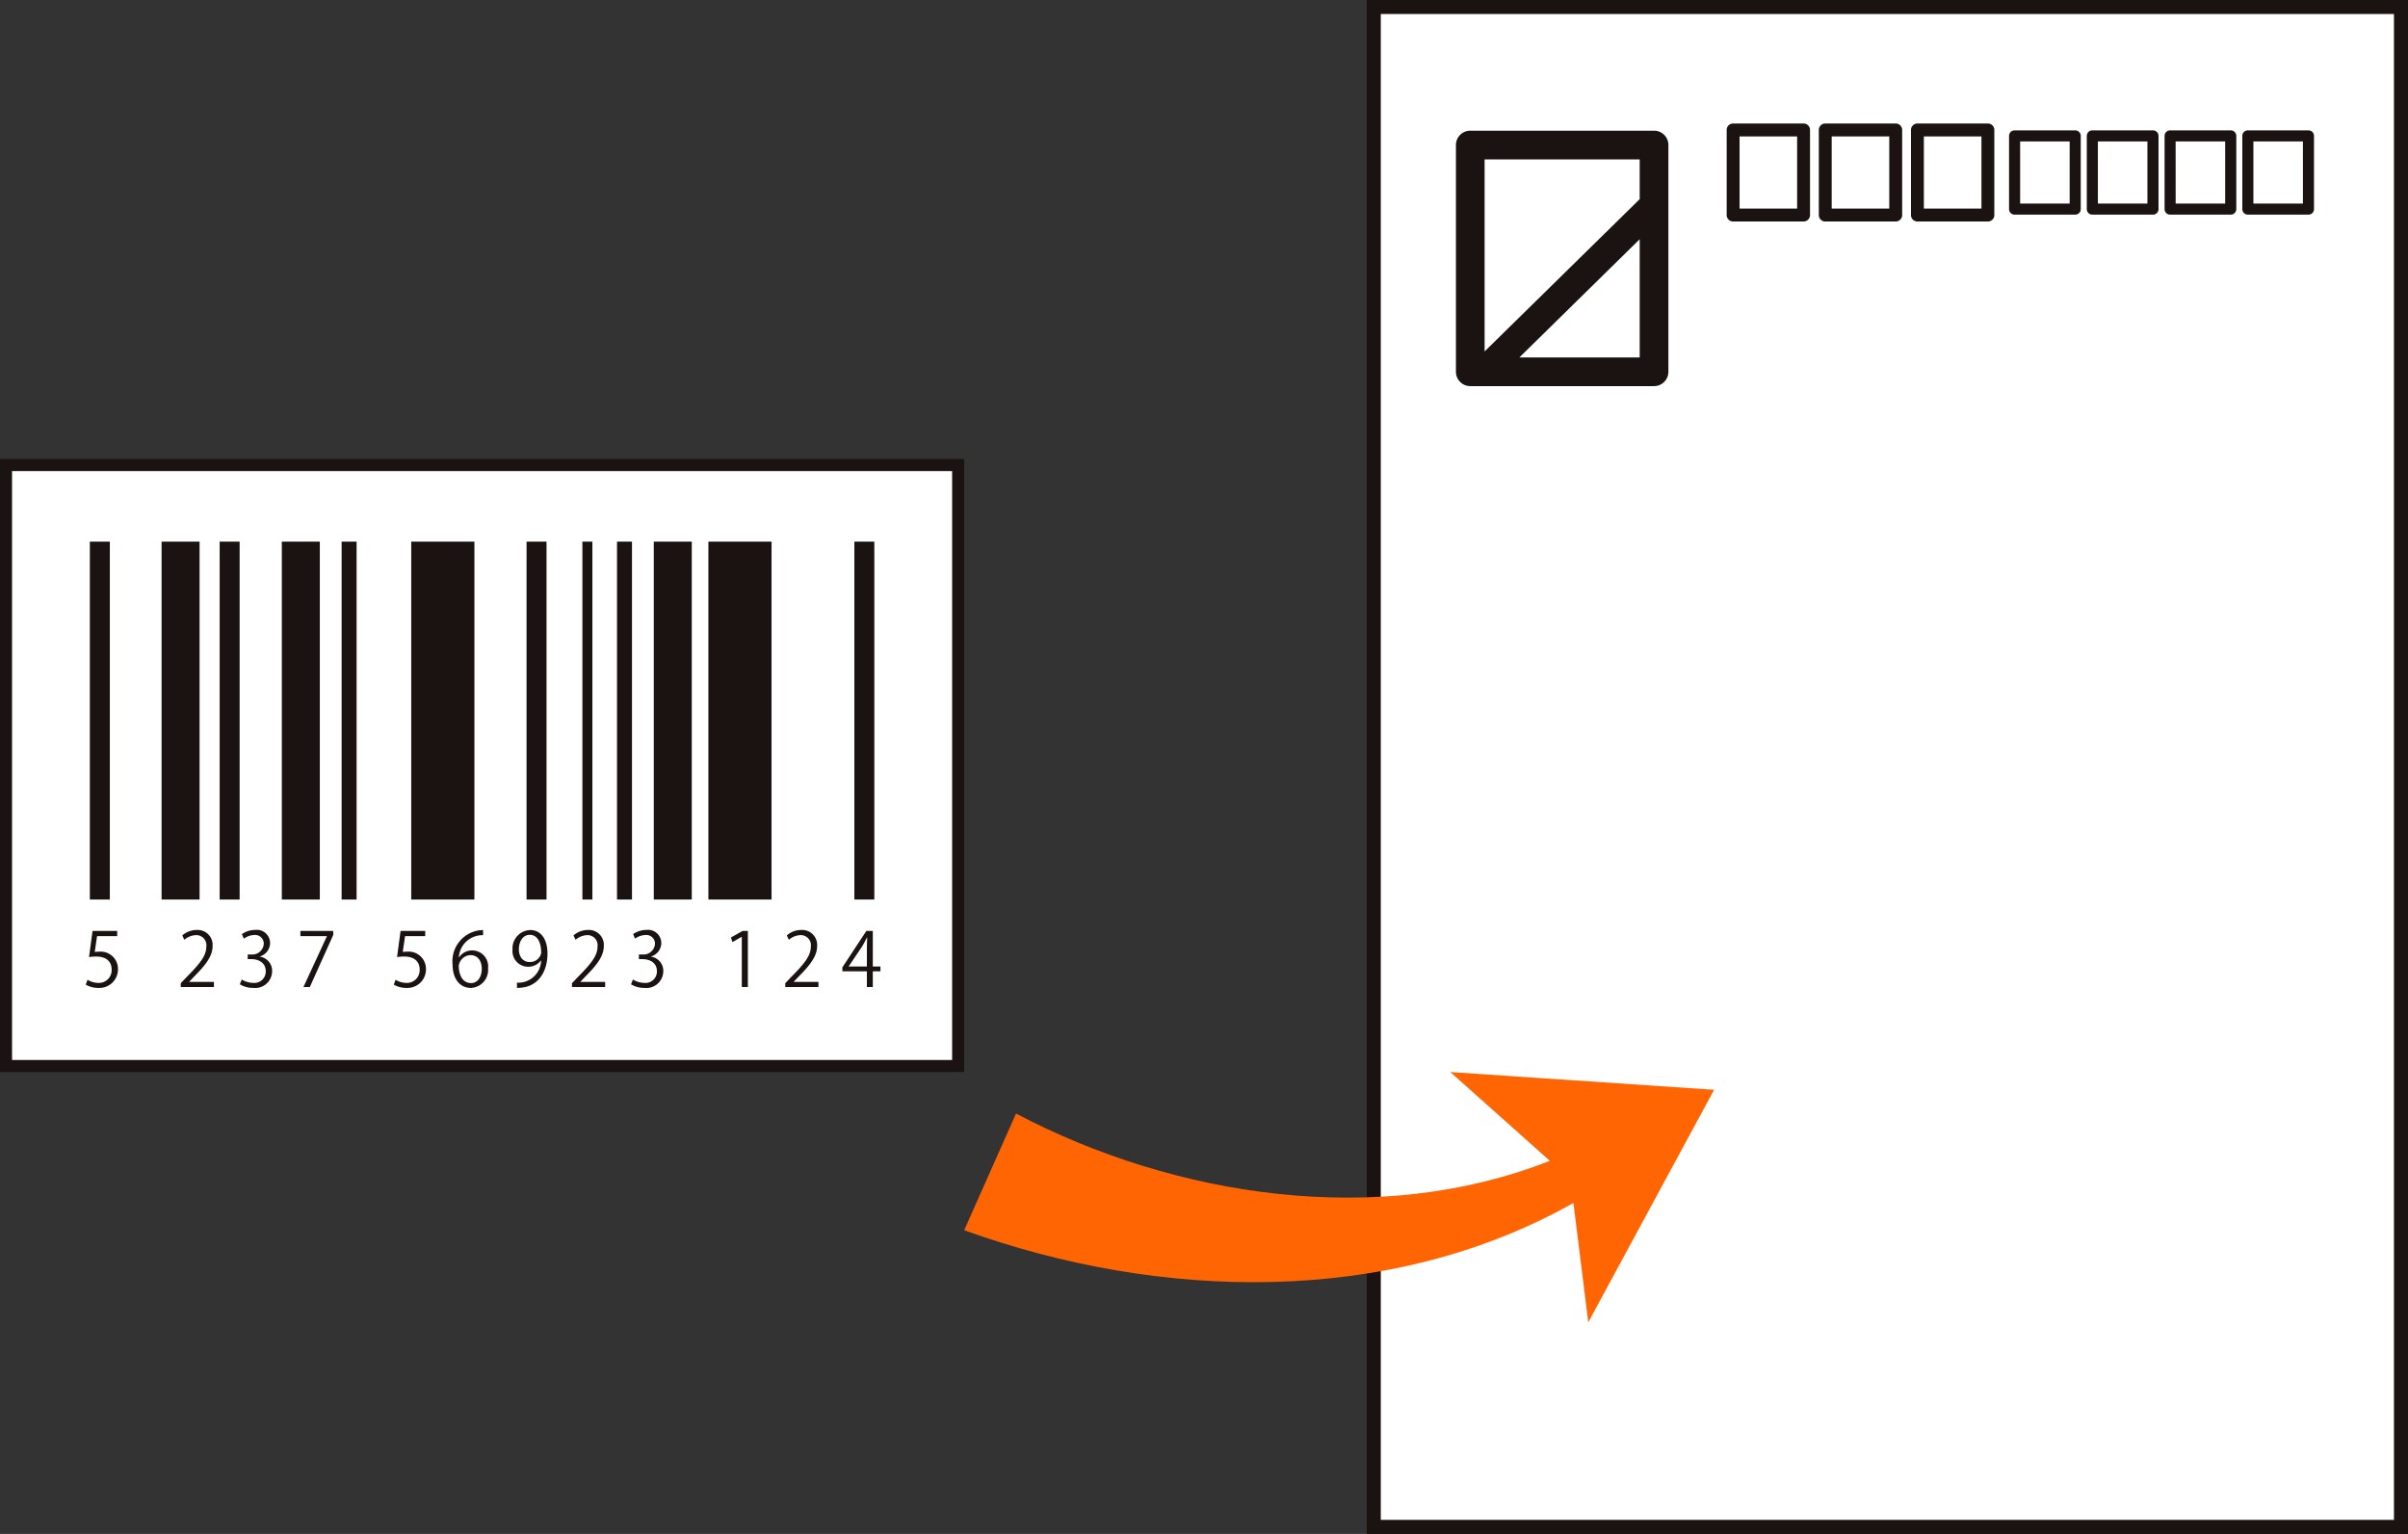 <svg xmlns="http://www.w3.org/2000/svg" width="251.74" height="160.399"><rect width="100%" height="100%" fill="#333333" stroke="none"/><defs><clipPath id="clip-path"><path id="長方形_912" data-name="長方形 912" fill="none" d="M0 0h108.854v160.399H0z"/></clipPath><clipPath id="clip-path-2"><path id="長方形_926" data-name="長方形 926" fill="none" d="M0 0h100.8v64.102H0z"/></clipPath><clipPath id="clip-path-3"><path id="長方形_927" data-name="長方形 927" fill="#ff6603" d="M0 0h78.398v26.167H0z"/></clipPath></defs><g id="グループ_2625" data-name="グループ 2625" transform="translate(21948 454)"><g id="グループ_2610" data-name="グループ 2610" transform="translate(-21805.113 -454)"><path id="長方形_911" data-name="長方形 911" transform="translate(.733 .733)" fill="#fff" d="M0 0h107.387v158.933H0z"/><path id="パス_7860" data-name="パス 7860" d="M1.466 1.466h105.92v157.467H1.466zM0 160.4h108.854V0H0z" fill="#1a1311"/><g id="グループ_2609" data-name="グループ 2609"><g id="グループ_2608" data-name="グループ 2608" clip-path="url(#clip-path)" fill="#1a1311"><path id="パス_7861" data-name="パス 7861" d="M136.321 54.281h-7.366a.673.673 0 01-.673-.673v-8.9a.673.673 0 01.673-.673h7.366a.673.673 0 01.673.673v8.9a.673.673 0 01-.673.673m-6.693-1.347h6.019v-7.551h-6.019z" transform="translate(-90.656 -31.12)"/><path id="パス_7862" data-name="パス 7862" d="M169.168 54.281H161.8a.673.673 0 01-.673-.673v-8.9a.673.673 0 01.673-.673h7.366a.673.673 0 01.673.673v8.9a.673.673 0 01-.673.673m-6.693-1.347h6.019v-7.551h-6.019z" transform="translate(-113.869 -31.12)"/><path id="パス_7863" data-name="パス 7863" d="M202.015 54.281h-7.367a.673.673 0 01-.673-.673v-8.9a.673.673 0 01.673-.673h7.367a.673.673 0 01.673.673v8.9a.673.673 0 01-.673.673m-6.693-1.347h6.02v-7.551h-6.02z" transform="translate(-137.082 -31.12)"/><path id="パス_7864" data-name="パス 7864" d="M235.846 55.29h-6.337a.579.579 0 01-.579-.58v-7.655a.579.579 0 01.579-.579h6.337a.579.579 0 01.579.579v7.655a.579.579 0 01-.579.58m-5.758-1.159h5.178v-6.5h-5.178z" transform="translate(-161.784 -32.845)"/><path id="パス_7865" data-name="パス 7865" d="M263.564 55.29h-6.337a.58.58 0 01-.58-.58v-7.655a.58.58 0 01.58-.579h6.337a.58.58 0 01.58.579v7.655a.58.58 0 01-.58.58m-5.758-1.159h5.178v-6.5h-5.178z" transform="translate(-181.373 -32.845)"/><path id="パス_7866" data-name="パス 7866" d="M291.284 55.29h-6.337a.58.58 0 01-.58-.58v-7.655a.58.58 0 01.58-.579h6.337a.58.58 0 01.58.579v7.655a.58.58 0 01-.58.58m-5.758-1.159h5.174v-6.5h-5.178z" transform="translate(-200.962 -32.845)"/><path id="パス_7867" data-name="パス 7867" d="M319 55.29h-6.338a.58.58 0 01-.579-.58v-7.655a.58.58 0 01.579-.579H319a.579.579 0 01.579.579v7.655a.579.579 0 01-.579.58m-5.758-1.159h5.178v-6.5h-5.178z" transform="translate(-220.552 -32.845)"/><path id="パス_7868" data-name="パス 7868" d="M52.5 46.6H33.289a1.5 1.5 0 00-1.5 1.5v23.711a1.5 1.5 0 001.5 1.5H52.5a1.5 1.5 0 001.5-1.5V48.1a1.5 1.5 0 00-1.5-1.5m-1.5 3v4.16L34.786 69.686V49.6zM38.418 70.315L51 57.952v12.363z" transform="translate(-22.468 -32.935)"/></g></g></g><g id="グループ_2613" data-name="グループ 2613" transform="translate(-21948 -405.999)"><path id="長方形_913" data-name="長方形 913" transform="translate(.63 .629)" fill="#fff" d="M0 0h99.54v62.842H0z"/><path id="パス_7869" data-name="パス 7869" d="M1.26 1.259h98.279v61.582H1.26zM0 64.1h100.8V0H0z" fill="#1a1311"/><path id="長方形_914" data-name="長方形 914" transform="translate(9.394 8.636)" fill="#1a1311" d="M0 0h2.087v37.425H0z"/><path id="長方形_915" data-name="長方形 915" transform="translate(55.048 8.636)" fill="#1a1311" d="M0 0h2.087v37.425H0z"/><path id="長方形_916" data-name="長方形 916" transform="translate(60.886 8.636)" fill="#1a1311" d="M0 0h1.044v37.425H0z"/><path id="長方形_917" data-name="長方形 917" transform="translate(22.964 8.636)" fill="#1a1311" d="M0 0h2.087v37.425H0z"/><path id="長方形_918" data-name="長方形 918" transform="translate(89.318 8.636)" fill="#1a1311" d="M0 0h2.087v37.425H0z"/><path id="長方形_919" data-name="長方形 919" transform="translate(35.715 8.636)" fill="#1a1311" d="M0 0h1.565v37.425H0z"/><path id="長方形_920" data-name="長方形 920" transform="translate(16.892 8.636)" fill="#1a1311" d="M0 0h3.972v37.425H0z"/><path id="長方形_921" data-name="長方形 921" transform="translate(29.463 8.636)" fill="#1a1311" d="M0 0h3.972v37.425H0z"/><path id="長方形_922" data-name="長方形 922" transform="translate(64.504 8.636)" fill="#1a1311" d="M0 0h1.565v37.425H0z"/><path id="長方形_923" data-name="長方形 923" transform="translate(68.349 8.636)" fill="#1a1311" d="M0 0h3.972v37.425H0z"/><path id="長方形_924" data-name="長方形 924" transform="translate(42.992 8.636)" fill="#1a1311" d="M0 0h6.604v37.425H0z"/><path id="長方形_925" data-name="長方形 925" transform="translate(74.057 8.636)" fill="#1a1311" d="M0 0h6.604v37.425H0z"/><g id="グループ_2612" data-name="グループ 2612" transform="translate(0 -.001)"><g id="グループ_2611" data-name="グループ 2611" clip-path="url(#clip-path-2)" fill="#1a1311"><path id="パス_7870" data-name="パス 7870" d="M36.96 197.981a3.325 3.325 0 00-.454.031l.243-1.66h2.106v-.541h-2.576l-.368 2.733a4.688 4.688 0 01.752-.054c1.1 0 1.613.563 1.613 1.37a1.33 1.33 0 01-1.362 1.386 2.168 2.168 0 01-1.159-.329l-.188.51a2.61 2.61 0 001.347.344 1.942 1.942 0 002.021-1.989 1.806 1.806 0 00-1.973-1.8" transform="translate(-26.603 -146.465)"/><path id="パス_7871" data-name="パス 7871" d="M75.865 200.827l.462-.486c1.214-1.221 1.989-2.161 1.989-3.266a1.564 1.564 0 00-1.652-1.668 2.292 2.292 0 00-1.519.573l.219.454a1.959 1.959 0 011.175-.485 1.058 1.058 0 011.12 1.206c0 .955-.7 1.809-2.1 3.218l-.572.6v.4h3.469v-.533h-2.591z" transform="translate(-56.09 -146.162)"/><path id="パス_7872" data-name="パス 7872" d="M101.587 198.2v-.024a1.479 1.479 0 001.065-1.386 1.384 1.384 0 00-1.55-1.386 2.451 2.451 0 00-1.394.439l.2.478a1.929 1.929 0 011.073-.384.905.905 0 011.01.948 1.2 1.2 0 01-1.292 1.088h-.384v.486h.384c.768 0 1.5.392 1.5 1.253a1.191 1.191 0 01-1.308 1.23 2.339 2.339 0 01-1.2-.352l-.2.5a2.6 2.6 0 001.386.376 1.772 1.772 0 001.989-1.746 1.5 1.5 0 00-1.277-1.52" transform="translate(-74.417 -146.163)"/><path id="パス_7873" data-name="パス 7873" d="M124.609 196.352h2.772v.015l-2.451 5.309h.666l2.451-5.45v-.416h-3.437z" transform="translate(-93.206 -146.465)"/><path id="パス_7874" data-name="パス 7874" d="M164.741 197.981a3.332 3.332 0 00-.455.031l.243-1.66h2.107v-.541h-2.576l-.368 2.733a4.685 4.685 0 01.752-.054c1.1 0 1.613.563 1.613 1.37a1.33 1.33 0 01-1.362 1.386 2.17 2.17 0 01-1.159-.329l-.188.51a2.61 2.61 0 001.347.344 1.942 1.942 0 002.02-1.989 1.806 1.806 0 00-1.973-1.8" transform="translate(-122.182 -146.465)"/><path id="パス_7875" data-name="パス 7875" d="M189.8 197.571a1.644 1.644 0 00-1.37.721h-.023a2.468 2.468 0 012.537-2.31l-.008-.54a4.41 4.41 0 00-.548.054 3.27 3.27 0 00-2.639 3.532c0 1.519.767 2.467 1.911 2.467a1.879 1.879 0 001.8-2.052 1.675 1.675 0 00-1.66-1.872m-.125 3.415c-.814 0-1.269-.736-1.277-1.809a1.285 1.285 0 011.214-1.112c.7 0 1.19.525 1.19 1.425 0 .885-.447 1.5-1.128 1.5" transform="translate(-140.437 -146.189)"/><path id="パス_7876" data-name="パス 7876" d="M214.451 195.441a1.923 1.923 0 00-1.851 2.059 1.632 1.632 0 001.621 1.778 1.657 1.657 0 001.347-.65h.023a2.4 2.4 0 01-1.926 2.279 2.908 2.908 0 01-.6.039v.541a3.481 3.481 0 00.7-.055c1.5-.235 2.49-1.59 2.49-3.54 0-1.5-.7-2.451-1.793-2.451m-.078 3.344c-.673 0-1.12-.533-1.12-1.324 0-.877.462-1.519 1.144-1.519.775 0 1.19.759 1.19 1.887a1.18 1.18 0 01-1.214.956" transform="translate(-159.019 -146.188)"/><path id="パス_7877" data-name="パス 7877" d="M238.157 200.827l.462-.486c1.214-1.221 1.989-2.161 1.989-3.266a1.563 1.563 0 00-1.652-1.668 2.293 2.293 0 00-1.519.573l.219.454a1.959 1.959 0 011.175-.485 1.058 1.058 0 011.12 1.206c0 .955-.7 1.809-2.1 3.218l-.572.6v.4h3.469v-.533h-2.592z" transform="translate(-177.483 -146.162)"/><path id="パス_7878" data-name="パス 7878" d="M263.877 198.2v-.024a1.479 1.479 0 001.065-1.386 1.384 1.384 0 00-1.551-1.386 2.451 2.451 0 00-1.394.439l.2.478a1.929 1.929 0 011.073-.384.905.905 0 011.01.948 1.2 1.2 0 01-1.292 1.088h-.388v.486h.384c.768 0 1.5.392 1.5 1.253a1.191 1.191 0 01-1.308 1.23 2.34 2.34 0 01-1.2-.352l-.2.5a2.6 2.6 0 001.386.376 1.772 1.772 0 001.989-1.746 1.5 1.5 0 00-1.277-1.52" transform="translate(-195.808 -146.163)"/><path id="パス_7879" data-name="パス 7879" d="M303.221 196.494l.156.485.963-.555h.016v5.254h.634v-5.866h-.556z" transform="translate(-226.806 -146.465)"/><path id="パス_7880" data-name="パス 7880" d="M326.64 200.827l.462-.486c1.214-1.221 1.989-2.161 1.989-3.266a1.564 1.564 0 00-1.652-1.668 2.293 2.293 0 00-1.519.573l.219.454a1.959 1.959 0 011.175-.485 1.058 1.058 0 011.12 1.206c0 .955-.7 1.809-2.1 3.218l-.572.6v.4h3.469v-.533h-2.591z" transform="translate(-243.667 -146.162)"/><path id="パス_7881" data-name="パス 7881" d="M352.634 195.811h-.674l-2.506 3.806v.415h2.561v1.644h.619v-1.644h.8v-.5h-.8zm-.619 1.637v2.084h-1.9v-.016l1.433-2.129c.148-.266.29-.517.47-.878h.031c-.016.305-.031.619-.031.939" transform="translate(-261.388 -146.465)"/></g></g></g><g id="グループ_2621" data-name="グループ 2621" transform="translate(-21847.201 -341.898)"><g id="グループ_2620" data-name="グループ 2620" clip-path="url(#clip-path-3)"><path id="パス_7882" data-name="パス 7882" d="M63.691 13.69C44.51 24.518 20.5 23.937 0 16.542l5.42-12.2c16.59 8.743 37.91 12.017 55.8 4.939L50.818 0 78.4 1.855 65.244 26.167z" fill="#ff6603"/></g></g></g></svg>